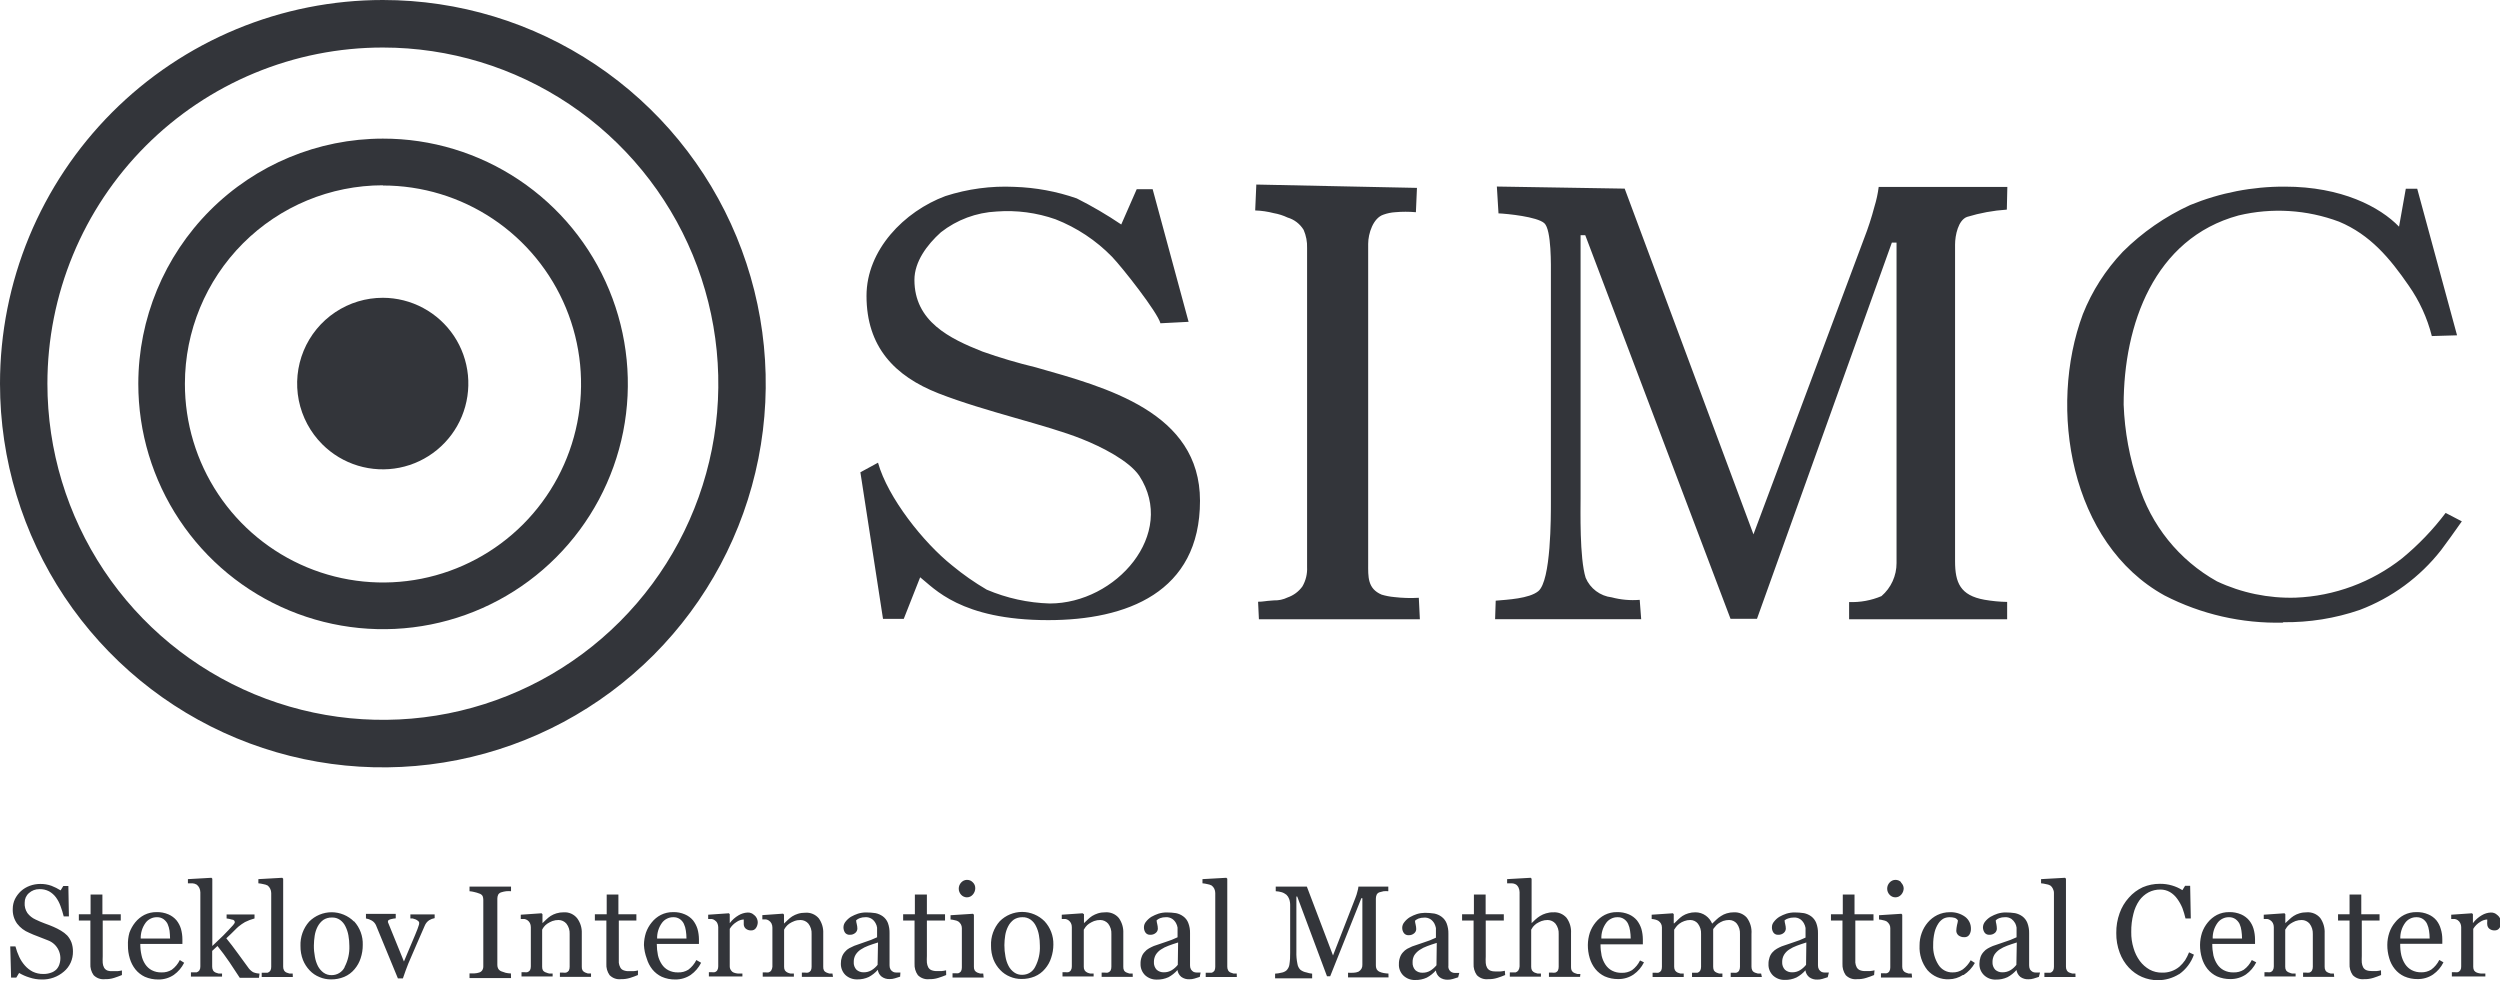 <?xml version="1.0" encoding="UTF-8"?> <svg xmlns="http://www.w3.org/2000/svg" width="78" height="31" viewBox="0 0 78 31" fill="none"><g clip-path="url(#clip0_25_39)"><path fill-rule="evenodd" clip-rule="evenodd" d="M11.946 4.39864e-07C14.308 4.39864e-07 16.618 0.702 18.582 2.017C20.547 3.333 22.078 5.202 22.982 7.39C23.886 9.577 24.123 11.984 23.662 14.306C23.201 16.628 22.063 18.761 20.393 20.436C18.722 22.11 16.593 23.25 14.276 23.712C11.959 24.174 9.557 23.937 7.374 23.03C5.191 22.125 3.326 20.59 2.013 18.622C0.701 16.653 4.3894e-07 14.338 4.3894e-07 11.971C-0 10.399 0.308 8.842 0.908 7.389C1.509 5.937 2.389 4.617 3.498 3.505C4.607 2.394 5.924 1.512 7.374 0.91C8.823 0.309 10.377 -0 11.946 4.39864e-07ZM11.946 1.483C14.016 1.483 16.039 2.098 17.761 3.25C19.482 4.403 20.823 6.041 21.615 7.957C22.407 9.874 22.615 11.982 22.211 14.017C21.807 16.052 20.81 17.92 19.346 19.387C17.883 20.854 16.018 21.853 13.988 22.258C11.957 22.662 9.853 22.455 7.94 21.661C6.028 20.867 4.393 19.523 3.243 17.798C2.093 16.073 1.479 14.045 1.479 11.971C1.479 10.593 1.749 9.229 2.275 7.957C2.801 6.684 3.572 5.528 4.544 4.554C5.516 3.58 6.67 2.807 7.94 2.28C9.21 1.753 10.571 1.482 11.946 1.483Z" fill="#33353A"></path><path fill-rule="evenodd" clip-rule="evenodd" d="M11.946 4.325C13.457 4.323 14.934 4.771 16.191 5.612C17.448 6.452 18.428 7.647 19.006 9.046C19.585 10.445 19.737 11.984 19.443 13.469C19.148 14.954 18.421 16.318 17.352 17.389C16.284 18.46 14.922 19.189 13.441 19.484C11.959 19.779 10.422 19.627 9.027 19.047C7.631 18.467 6.438 17.485 5.6 16.225C4.761 14.966 4.314 13.485 4.315 11.971C4.317 9.944 5.122 8 6.552 6.566C7.983 5.133 9.923 4.326 11.946 4.325ZM11.946 5.788C13.169 5.787 14.364 6.15 15.381 6.831C16.398 7.511 17.191 8.479 17.659 9.611C18.127 10.743 18.249 11.989 18.01 13.191C17.771 14.393 17.182 15.496 16.317 16.362C15.451 17.228 14.349 17.818 13.15 18.056C11.95 18.294 10.707 18.17 9.578 17.7C8.449 17.23 7.484 16.435 6.806 15.415C6.128 14.395 5.767 13.197 5.769 11.971C5.77 10.33 6.421 8.756 7.579 7.595C8.737 6.435 10.308 5.782 11.946 5.781V5.788Z" fill="#33353A"></path><path fill-rule="evenodd" clip-rule="evenodd" d="M11.946 9.291C12.385 9.292 12.817 9.401 13.203 9.609C13.59 9.816 13.92 10.117 14.164 10.482C14.407 10.848 14.557 11.269 14.6 11.707C14.642 12.144 14.577 12.586 14.409 12.992C14.241 13.399 13.975 13.757 13.636 14.036C13.297 14.315 12.894 14.506 12.464 14.592C12.033 14.678 11.588 14.656 11.168 14.529C10.748 14.402 10.366 14.173 10.055 13.862C9.681 13.488 9.426 13.01 9.322 12.491C9.219 11.971 9.272 11.432 9.474 10.943C9.677 10.453 10.02 10.035 10.46 9.741C10.9 9.447 11.417 9.29 11.946 9.291Z" fill="#33353A"></path><path d="M1.904 29.038C1.829 28.993 1.751 28.953 1.67 28.918C1.583 28.88 1.489 28.844 1.395 28.811C1.301 28.779 1.204 28.733 1.107 28.688C1.007 28.643 0.921 28.574 0.855 28.487C0.791 28.391 0.761 28.277 0.77 28.163C0.769 28.106 0.781 28.05 0.803 27.998C0.826 27.947 0.86 27.901 0.903 27.864C0.992 27.784 1.107 27.74 1.227 27.741C1.333 27.737 1.437 27.761 1.531 27.809C1.615 27.856 1.687 27.92 1.745 27.997C1.805 28.08 1.853 28.17 1.887 28.266C1.927 28.373 1.96 28.481 1.988 28.591H2.15L2.133 27.643H1.975L1.891 27.78C1.8 27.723 1.705 27.675 1.606 27.637C1.493 27.596 1.373 27.577 1.253 27.579C1.142 27.579 1.033 27.599 0.929 27.637C0.828 27.674 0.734 27.73 0.654 27.802C0.577 27.873 0.513 27.958 0.466 28.052C0.421 28.147 0.398 28.252 0.398 28.357C0.39 28.522 0.438 28.684 0.534 28.818C0.632 28.945 0.761 29.043 0.91 29.103C0.991 29.142 1.088 29.181 1.201 29.223L1.499 29.34C1.644 29.394 1.761 29.503 1.827 29.643C1.893 29.783 1.902 29.943 1.852 30.09C1.833 30.149 1.801 30.203 1.758 30.248C1.71 30.294 1.653 30.329 1.59 30.349C1.512 30.377 1.429 30.39 1.347 30.388C1.235 30.389 1.124 30.365 1.023 30.317C0.93 30.269 0.846 30.204 0.777 30.125C0.705 30.044 0.645 29.952 0.599 29.853C0.55 29.748 0.511 29.64 0.482 29.528H0.32L0.346 30.502H0.508L0.596 30.356C0.697 30.416 0.806 30.464 0.919 30.498C1.043 30.54 1.172 30.56 1.301 30.56C1.555 30.567 1.802 30.479 1.994 30.313C2.085 30.237 2.157 30.141 2.206 30.032C2.254 29.924 2.278 29.806 2.276 29.687C2.277 29.592 2.262 29.498 2.231 29.408C2.2 29.327 2.155 29.252 2.098 29.188C2.04 29.13 1.975 29.079 1.904 29.038ZM3.804 30.278C3.759 30.289 3.714 30.296 3.668 30.3C3.618 30.303 3.569 30.303 3.519 30.3C3.46 30.305 3.4 30.298 3.344 30.278C3.303 30.259 3.269 30.229 3.247 30.19C3.223 30.145 3.208 30.095 3.205 30.044C3.201 29.974 3.201 29.904 3.205 29.833V28.721H3.768V28.526H3.195V27.91H2.826V28.526H2.46V28.721H2.82V30.067C2.811 30.194 2.847 30.32 2.92 30.424C2.965 30.47 3.021 30.506 3.082 30.528C3.143 30.55 3.208 30.557 3.273 30.55C3.369 30.553 3.466 30.54 3.558 30.511C3.641 30.485 3.723 30.455 3.804 30.421V30.278ZM5.61 29.953C5.553 30.073 5.467 30.176 5.361 30.255C5.264 30.315 5.151 30.344 5.037 30.339C4.933 30.342 4.829 30.319 4.736 30.271C4.654 30.228 4.584 30.164 4.532 30.086C4.476 30.002 4.436 29.907 4.416 29.807C4.389 29.69 4.376 29.571 4.377 29.451H5.691V29.305C5.691 29.195 5.675 29.086 5.646 28.98C5.617 28.883 5.57 28.793 5.507 28.714C5.439 28.634 5.353 28.571 5.257 28.529C5.14 28.479 5.013 28.454 4.885 28.458C4.753 28.456 4.622 28.486 4.503 28.545C4.393 28.603 4.296 28.682 4.218 28.779C4.14 28.876 4.079 28.986 4.037 29.103C4.002 29.231 3.986 29.363 3.992 29.496C3.99 29.634 4.01 29.772 4.05 29.905C4.086 30.028 4.145 30.144 4.225 30.245C4.304 30.343 4.405 30.422 4.519 30.476C4.652 30.533 4.795 30.562 4.94 30.56C5.112 30.563 5.28 30.513 5.423 30.417C5.56 30.319 5.671 30.189 5.746 30.038L5.61 29.953ZM4.39 29.282C4.386 29.106 4.439 28.934 4.542 28.792C4.582 28.737 4.635 28.693 4.696 28.663C4.757 28.632 4.824 28.616 4.892 28.617C4.965 28.613 5.038 28.634 5.099 28.675C5.153 28.714 5.198 28.765 5.228 28.824C5.258 28.893 5.279 28.965 5.29 29.038C5.3 29.119 5.305 29.2 5.306 29.282H4.39ZM8.097 30.375C8.026 30.373 7.957 30.358 7.893 30.33C7.829 30.29 7.774 30.237 7.734 30.174C7.669 30.09 7.569 29.953 7.433 29.762C7.297 29.57 7.171 29.412 7.061 29.275C7.167 29.178 7.248 29.097 7.307 29.038C7.365 28.98 7.413 28.931 7.446 28.905C7.508 28.855 7.574 28.809 7.643 28.769C7.739 28.721 7.838 28.683 7.941 28.656V28.532H7.07V28.656C7.126 28.662 7.182 28.674 7.235 28.691C7.297 28.691 7.326 28.737 7.326 28.773C7.324 28.789 7.317 28.805 7.307 28.818L7.271 28.866C7.187 28.961 7.083 29.068 6.963 29.191L6.624 29.515V27.416L6.598 27.387L5.863 27.429V27.559H6.005C6.052 27.562 6.098 27.577 6.138 27.601C6.172 27.628 6.2 27.663 6.219 27.702C6.239 27.746 6.25 27.793 6.251 27.841V30.154C6.253 30.196 6.243 30.238 6.222 30.274C6.201 30.304 6.172 30.325 6.138 30.336H6.054H5.957V30.469H6.928V30.375H6.824L6.73 30.346C6.695 30.332 6.665 30.307 6.646 30.274C6.628 30.238 6.619 30.198 6.62 30.158V29.668L6.785 29.515C6.915 29.678 7.038 29.84 7.158 30.018L7.481 30.508H8.08L8.097 30.375ZM9.132 30.375H9.032C9.002 30.368 8.973 30.358 8.945 30.346C8.909 30.332 8.88 30.307 8.861 30.274C8.842 30.239 8.834 30.2 8.835 30.161V27.416L8.806 27.387L8.061 27.429V27.559C8.113 27.564 8.165 27.572 8.216 27.585C8.263 27.592 8.307 27.606 8.349 27.627C8.384 27.654 8.411 27.688 8.43 27.728C8.451 27.77 8.462 27.817 8.462 27.864V30.167C8.464 30.209 8.454 30.251 8.433 30.288C8.413 30.317 8.383 30.338 8.349 30.349C8.32 30.352 8.291 30.352 8.262 30.349H8.165V30.482H9.136L9.132 30.375ZM11.046 28.753C10.954 28.661 10.845 28.588 10.725 28.538C10.605 28.488 10.476 28.462 10.347 28.462C10.217 28.462 10.088 28.488 9.968 28.538C9.848 28.588 9.739 28.661 9.647 28.753C9.461 28.962 9.364 29.235 9.375 29.515C9.373 29.665 9.399 29.814 9.453 29.953C9.502 30.074 9.573 30.184 9.663 30.278C9.748 30.368 9.852 30.439 9.968 30.485C10.081 30.534 10.204 30.558 10.327 30.557C10.468 30.559 10.608 30.532 10.738 30.479C10.864 30.426 10.975 30.344 11.062 30.239C11.148 30.138 11.213 30.021 11.253 29.895C11.297 29.762 11.319 29.623 11.318 29.483C11.328 29.21 11.23 28.944 11.046 28.743V28.753ZM10.751 30.18C10.714 30.254 10.656 30.315 10.586 30.358C10.516 30.401 10.435 30.424 10.353 30.424C10.262 30.428 10.172 30.402 10.097 30.349C10.024 30.296 9.965 30.227 9.922 30.148C9.875 30.055 9.842 29.956 9.825 29.853C9.802 29.735 9.791 29.616 9.793 29.496C9.794 29.394 9.803 29.292 9.819 29.191C9.834 29.094 9.864 28.999 9.909 28.912C9.952 28.829 10.013 28.756 10.088 28.701C10.167 28.65 10.259 28.624 10.353 28.627C10.444 28.622 10.534 28.648 10.609 28.701C10.681 28.753 10.739 28.822 10.777 28.902C10.822 28.992 10.854 29.088 10.871 29.188C10.89 29.295 10.9 29.403 10.9 29.512C10.909 29.741 10.858 29.968 10.751 30.171V30.18ZM13.561 28.529H12.804V28.656H12.875L12.966 28.685C12.994 28.696 13.02 28.713 13.043 28.733C13.054 28.74 13.062 28.749 13.068 28.76C13.075 28.771 13.078 28.783 13.079 28.795C13.079 28.828 13.072 28.86 13.059 28.889C13.059 28.922 12.859 29.395 12.784 29.567L12.603 29.999L12.104 28.773C12.103 28.763 12.103 28.753 12.104 28.743C12.104 28.714 12.137 28.695 12.195 28.678C12.245 28.665 12.296 28.656 12.347 28.652V28.513H11.418V28.656C11.482 28.666 11.543 28.688 11.599 28.721C11.656 28.754 11.701 28.804 11.729 28.863C11.845 29.139 12.286 30.213 12.415 30.527H12.57L12.655 30.284C12.684 30.2 12.713 30.125 12.739 30.064C12.833 29.849 13.169 29.064 13.25 28.886C13.278 28.815 13.326 28.754 13.39 28.711C13.442 28.679 13.501 28.657 13.561 28.646V28.529ZM15.941 30.372C15.886 30.37 15.832 30.364 15.779 30.352L15.646 30.307C15.604 30.292 15.569 30.263 15.546 30.226C15.526 30.19 15.516 30.15 15.517 30.109V28.036C15.517 27.995 15.525 27.954 15.542 27.916C15.553 27.896 15.568 27.879 15.586 27.866C15.604 27.853 15.624 27.843 15.646 27.838C15.694 27.823 15.744 27.812 15.795 27.806C15.845 27.802 15.894 27.802 15.944 27.806V27.663H14.649V27.806C14.7 27.81 14.751 27.819 14.801 27.832C14.852 27.843 14.902 27.858 14.95 27.877C14.994 27.888 15.032 27.916 15.057 27.955C15.072 27.992 15.079 28.032 15.079 28.072V30.145C15.081 30.189 15.07 30.233 15.047 30.271C15.024 30.306 14.99 30.331 14.95 30.343C14.904 30.358 14.856 30.367 14.807 30.369H14.649V30.515H15.944L15.941 30.372ZM18.44 30.372H18.339L18.259 30.343C18.224 30.33 18.194 30.306 18.174 30.274C18.157 30.239 18.149 30.2 18.152 30.161V29.116C18.158 28.952 18.109 28.79 18.012 28.656C17.963 28.592 17.898 28.541 17.824 28.507C17.75 28.474 17.669 28.459 17.588 28.464C17.511 28.463 17.433 28.474 17.358 28.497C17.296 28.516 17.236 28.543 17.18 28.578C17.132 28.61 17.086 28.647 17.044 28.688L16.925 28.802V28.523L16.896 28.494L16.248 28.539V28.672H16.361C16.393 28.678 16.424 28.69 16.452 28.708C16.486 28.73 16.514 28.762 16.533 28.798C16.552 28.838 16.562 28.881 16.562 28.925V30.151C16.563 30.193 16.554 30.234 16.536 30.271C16.516 30.3 16.486 30.322 16.452 30.333C16.423 30.337 16.394 30.337 16.365 30.333H16.271V30.466H17.242V30.375H17.142C17.109 30.369 17.078 30.359 17.048 30.346C17.006 30.335 16.968 30.312 16.941 30.278C16.922 30.243 16.913 30.204 16.915 30.164V29.006C16.93 28.975 16.949 28.946 16.97 28.918C17 28.879 17.036 28.846 17.077 28.818C17.126 28.786 17.178 28.759 17.232 28.737C17.296 28.714 17.363 28.703 17.43 28.704C17.476 28.705 17.521 28.715 17.563 28.735C17.605 28.754 17.642 28.783 17.672 28.818C17.744 28.91 17.78 29.026 17.773 29.142V30.164C17.774 30.206 17.765 30.247 17.747 30.284C17.726 30.313 17.697 30.335 17.663 30.346C17.632 30.35 17.6 30.35 17.569 30.346H17.469V30.479H18.44V30.372ZM19.906 30.278C19.862 30.289 19.816 30.296 19.77 30.3C19.721 30.303 19.671 30.303 19.621 30.3C19.563 30.303 19.504 30.293 19.45 30.271C19.408 30.255 19.373 30.224 19.353 30.184C19.328 30.138 19.313 30.089 19.307 30.038C19.304 29.967 19.304 29.897 19.307 29.827V28.721H19.855V28.526H19.294V27.91H18.929V28.526H18.56V28.721H18.919V30.067C18.91 30.194 18.946 30.32 19.019 30.424C19.065 30.47 19.12 30.506 19.181 30.528C19.242 30.55 19.308 30.557 19.372 30.55C19.468 30.552 19.565 30.539 19.657 30.511C19.741 30.485 19.823 30.455 19.903 30.421L19.906 30.278ZM21.726 29.953C21.667 30.072 21.582 30.175 21.476 30.255C21.379 30.315 21.267 30.344 21.153 30.339C21.048 30.342 20.945 30.319 20.852 30.271C20.769 30.228 20.699 30.164 20.648 30.086C20.592 30.001 20.551 29.907 20.528 29.807C20.504 29.69 20.492 29.57 20.492 29.451H21.807V29.305C21.806 29.195 21.791 29.086 21.761 28.98C21.731 28.884 21.684 28.794 21.622 28.714C21.553 28.633 21.467 28.57 21.37 28.529C21.253 28.478 21.127 28.454 21 28.458C20.868 28.456 20.737 28.486 20.619 28.545C20.508 28.602 20.411 28.682 20.334 28.779C20.254 28.875 20.193 28.985 20.152 29.103C20.113 29.226 20.092 29.354 20.091 29.483C20.098 29.627 20.127 29.77 20.178 29.905C20.214 30.028 20.273 30.144 20.353 30.245C20.433 30.343 20.533 30.422 20.648 30.476C20.78 30.534 20.924 30.562 21.069 30.56C21.24 30.562 21.408 30.512 21.551 30.417C21.688 30.319 21.799 30.189 21.875 30.038L21.726 29.953ZM20.502 29.282C20.498 29.106 20.551 28.934 20.654 28.792C20.695 28.737 20.747 28.693 20.808 28.663C20.869 28.632 20.936 28.616 21.004 28.617C21.077 28.613 21.15 28.634 21.211 28.675C21.265 28.713 21.309 28.764 21.337 28.824C21.369 28.892 21.389 28.964 21.399 29.038C21.411 29.119 21.418 29.2 21.418 29.282H20.502ZM23.532 28.552C23.505 28.524 23.473 28.503 23.437 28.489C23.401 28.475 23.363 28.469 23.325 28.471C23.227 28.476 23.131 28.505 23.047 28.555C22.938 28.618 22.843 28.702 22.768 28.802V28.523L22.742 28.494L22.095 28.539V28.672H22.205C22.237 28.677 22.268 28.689 22.295 28.708C22.331 28.731 22.361 28.763 22.38 28.802C22.398 28.84 22.408 28.882 22.409 28.925V30.151C22.41 30.193 22.4 30.235 22.38 30.271C22.36 30.302 22.33 30.324 22.295 30.333C22.267 30.337 22.239 30.337 22.211 30.333H22.117V30.466H23.163V30.375H23.024C22.98 30.371 22.936 30.361 22.894 30.346C22.859 30.333 22.83 30.309 22.81 30.278C22.782 30.241 22.767 30.195 22.768 30.148V28.98C22.822 28.891 22.896 28.817 22.985 28.763C23.05 28.718 23.126 28.692 23.205 28.688C23.207 28.712 23.207 28.736 23.205 28.759C23.203 28.787 23.203 28.814 23.205 28.841C23.206 28.865 23.211 28.889 23.221 28.911C23.231 28.934 23.246 28.954 23.263 28.97C23.311 29.011 23.372 29.032 23.435 29.029C23.466 29.03 23.496 29.024 23.524 29.01C23.551 28.995 23.574 28.974 23.59 28.948C23.625 28.894 23.643 28.83 23.642 28.766C23.64 28.725 23.629 28.685 23.611 28.648C23.593 28.611 23.567 28.578 23.535 28.552H23.532ZM25.973 30.375C25.941 30.378 25.908 30.378 25.876 30.375L25.792 30.346C25.757 30.333 25.727 30.309 25.708 30.278C25.69 30.243 25.682 30.203 25.685 30.164V29.116C25.692 28.952 25.644 28.79 25.549 28.656C25.498 28.594 25.433 28.546 25.359 28.515C25.285 28.483 25.205 28.471 25.125 28.477C25.047 28.476 24.969 28.487 24.895 28.51C24.833 28.529 24.773 28.557 24.717 28.591C24.668 28.623 24.623 28.66 24.581 28.701L24.461 28.815V28.536L24.432 28.506L23.785 28.552V28.685H23.898C23.93 28.691 23.961 28.703 23.988 28.721C24.023 28.744 24.051 28.775 24.07 28.811C24.089 28.851 24.099 28.894 24.099 28.938V30.164C24.096 30.204 24.083 30.243 24.063 30.278C24.043 30.308 24.013 30.329 23.979 30.339C23.95 30.343 23.92 30.343 23.891 30.339H23.797V30.472H24.769V30.375H24.668C24.636 30.369 24.605 30.359 24.575 30.346C24.541 30.331 24.512 30.308 24.49 30.278C24.471 30.243 24.462 30.204 24.464 30.164V29.006C24.48 28.975 24.498 28.946 24.52 28.918C24.55 28.88 24.586 28.846 24.626 28.818C24.676 28.785 24.729 28.758 24.785 28.737C24.847 28.714 24.913 28.703 24.979 28.704C25.025 28.705 25.071 28.715 25.113 28.735C25.155 28.754 25.192 28.783 25.222 28.818C25.294 28.91 25.329 29.026 25.322 29.142V30.164C25.323 30.206 25.314 30.247 25.296 30.284C25.276 30.313 25.246 30.335 25.212 30.346C25.182 30.35 25.152 30.35 25.122 30.346H25.018V30.479H25.989L25.973 30.375ZM28.093 30.343H27.961C27.928 30.343 27.896 30.337 27.867 30.323C27.832 30.305 27.803 30.278 27.783 30.245C27.762 30.206 27.752 30.163 27.754 30.119C27.754 29.944 27.754 29.314 27.754 29.12C27.757 29.009 27.74 28.899 27.702 28.795C27.67 28.714 27.616 28.643 27.546 28.591C27.477 28.542 27.399 28.507 27.317 28.49C27.219 28.475 27.121 28.468 27.022 28.468C26.936 28.468 26.851 28.481 26.769 28.506C26.693 28.532 26.619 28.564 26.549 28.604C26.485 28.644 26.428 28.696 26.381 28.756C26.34 28.806 26.317 28.867 26.316 28.931C26.316 28.989 26.331 29.045 26.361 29.094C26.378 29.118 26.4 29.137 26.426 29.149C26.453 29.162 26.482 29.167 26.51 29.165C26.574 29.169 26.637 29.148 26.685 29.107C26.704 29.091 26.72 29.071 26.731 29.049C26.742 29.026 26.749 29.002 26.75 28.977C26.75 28.928 26.743 28.878 26.731 28.831C26.72 28.793 26.713 28.754 26.711 28.714C26.744 28.684 26.783 28.661 26.824 28.646C26.879 28.626 26.938 28.616 26.996 28.617C27.069 28.611 27.142 28.631 27.203 28.672C27.25 28.706 27.289 28.75 27.317 28.802C27.342 28.845 27.358 28.892 27.365 28.941C27.367 28.976 27.367 29.01 27.365 29.045V29.243C27.245 29.301 27.12 29.35 26.993 29.389L26.653 29.509C26.6 29.531 26.548 29.556 26.497 29.584C26.447 29.611 26.401 29.649 26.365 29.694C26.322 29.741 26.289 29.796 26.268 29.856C26.245 29.922 26.234 29.991 26.235 30.06C26.233 30.127 26.244 30.194 26.269 30.256C26.293 30.317 26.33 30.374 26.378 30.421C26.478 30.512 26.611 30.561 26.747 30.557C26.871 30.559 26.994 30.534 27.106 30.482C27.213 30.425 27.308 30.349 27.388 30.258C27.398 30.343 27.441 30.419 27.508 30.472C27.58 30.525 27.668 30.551 27.757 30.547C27.812 30.548 27.866 30.541 27.919 30.524L28.084 30.472L28.093 30.343ZM27.381 30.103C27.33 30.168 27.268 30.224 27.197 30.268C27.122 30.314 27.035 30.338 26.948 30.336C26.866 30.339 26.786 30.311 26.724 30.258C26.693 30.226 26.669 30.187 26.654 30.144C26.639 30.102 26.633 30.057 26.637 30.012C26.635 29.933 26.655 29.856 26.695 29.788C26.736 29.723 26.79 29.668 26.854 29.626C26.929 29.577 27.009 29.536 27.093 29.506C27.18 29.473 27.278 29.441 27.394 29.405L27.381 30.103ZM29.518 30.274C29.472 30.285 29.426 30.293 29.379 30.297C29.33 30.3 29.282 30.3 29.233 30.297C29.173 30.3 29.114 30.29 29.058 30.268C29.017 30.25 28.983 30.219 28.961 30.18C28.938 30.135 28.924 30.085 28.919 30.034C28.915 29.964 28.915 29.894 28.919 29.824V28.721H29.485V28.526H28.919V27.91H28.544V28.526H28.178V28.721H28.534V30.067C28.527 30.194 28.563 30.32 28.637 30.424C28.682 30.47 28.737 30.505 28.798 30.527C28.858 30.549 28.923 30.557 28.987 30.55C29.083 30.553 29.18 30.54 29.272 30.511C29.356 30.485 29.44 30.455 29.521 30.421L29.518 30.274ZM30.677 30.375H30.583C30.553 30.368 30.524 30.358 30.496 30.346C30.461 30.332 30.432 30.309 30.411 30.278C30.392 30.242 30.383 30.201 30.386 30.161V28.539L30.356 28.51L29.657 28.555V28.688C29.702 28.692 29.746 28.699 29.79 28.711C29.829 28.717 29.866 28.73 29.9 28.75C29.933 28.773 29.961 28.805 29.981 28.841C30 28.876 30.01 28.917 30.01 28.957V30.184C30.011 30.225 30.002 30.266 29.984 30.304C29.963 30.333 29.934 30.354 29.9 30.365C29.872 30.369 29.844 30.369 29.816 30.365H29.719V30.498H30.69L30.677 30.375ZM30.353 27.53C30.329 27.504 30.3 27.484 30.268 27.47C30.235 27.457 30.2 27.451 30.165 27.452C30.131 27.453 30.098 27.46 30.067 27.475C30.037 27.49 30.009 27.511 29.987 27.536C29.939 27.588 29.912 27.657 29.913 27.728C29.913 27.798 29.94 27.865 29.987 27.916C30.01 27.941 30.037 27.961 30.068 27.975C30.099 27.989 30.132 27.997 30.165 27.997C30.201 27.997 30.237 27.99 30.269 27.975C30.302 27.959 30.33 27.937 30.353 27.91C30.401 27.855 30.428 27.785 30.428 27.712C30.428 27.678 30.422 27.644 30.41 27.613C30.397 27.582 30.377 27.553 30.353 27.53ZM32.59 28.743C32.498 28.651 32.389 28.578 32.269 28.528C32.149 28.478 32.021 28.452 31.891 28.452C31.761 28.452 31.632 28.478 31.512 28.528C31.392 28.578 31.283 28.651 31.192 28.743C31.006 28.952 30.908 29.226 30.92 29.506C30.918 29.654 30.944 29.802 30.997 29.94C31.046 30.061 31.117 30.171 31.208 30.265C31.293 30.355 31.397 30.426 31.512 30.472C31.626 30.521 31.748 30.545 31.871 30.544C32.012 30.546 32.152 30.519 32.283 30.466C32.408 30.413 32.519 30.331 32.606 30.226C32.693 30.125 32.758 30.008 32.797 29.882C32.842 29.749 32.865 29.61 32.865 29.47C32.871 29.201 32.773 28.941 32.59 28.743ZM32.295 30.171C32.258 30.244 32.201 30.306 32.131 30.349C32.06 30.392 31.98 30.414 31.897 30.414C31.806 30.418 31.716 30.392 31.642 30.339C31.569 30.287 31.509 30.218 31.467 30.138C31.419 30.045 31.387 29.946 31.37 29.843C31.347 29.726 31.336 29.606 31.337 29.486C31.338 29.384 31.347 29.282 31.363 29.181C31.378 29.084 31.409 28.99 31.454 28.902C31.496 28.819 31.557 28.747 31.632 28.691C31.711 28.641 31.803 28.615 31.897 28.617C31.988 28.613 32.078 28.639 32.153 28.691C32.226 28.743 32.283 28.812 32.321 28.892C32.367 28.983 32.398 29.079 32.415 29.178C32.435 29.285 32.444 29.394 32.444 29.502C32.455 29.735 32.404 29.965 32.295 30.171ZM35.339 30.375H35.238L35.157 30.346C35.121 30.334 35.09 30.31 35.07 30.278C35.052 30.243 35.045 30.203 35.047 30.164V29.116C35.055 28.947 35.006 28.781 34.908 28.643C34.857 28.581 34.792 28.533 34.718 28.502C34.644 28.471 34.564 28.458 34.484 28.464C34.406 28.463 34.328 28.474 34.254 28.497C34.192 28.517 34.132 28.544 34.076 28.578C34.027 28.61 33.982 28.647 33.94 28.688L33.82 28.802V28.523L33.775 28.494L33.127 28.539V28.672H33.241C33.273 28.678 33.304 28.69 33.331 28.708C33.365 28.731 33.393 28.762 33.412 28.798C33.432 28.838 33.442 28.881 33.441 28.925V30.151C33.443 30.193 33.433 30.235 33.412 30.271C33.394 30.301 33.365 30.323 33.331 30.333C33.303 30.337 33.273 30.337 33.244 30.333H33.15V30.466H34.121V30.375H34.021C33.989 30.369 33.957 30.359 33.927 30.346C33.893 30.331 33.864 30.308 33.843 30.278C33.822 30.244 33.812 30.204 33.814 30.164V29.006C33.832 28.976 33.851 28.947 33.872 28.918C33.902 28.879 33.938 28.846 33.979 28.818C34.028 28.786 34.08 28.759 34.134 28.737C34.198 28.714 34.265 28.703 34.332 28.704C34.378 28.705 34.424 28.715 34.465 28.735C34.507 28.754 34.544 28.783 34.575 28.818C34.646 28.91 34.682 29.026 34.675 29.142V30.164C34.676 30.206 34.667 30.247 34.649 30.284C34.628 30.313 34.599 30.335 34.565 30.346C34.534 30.35 34.502 30.35 34.471 30.346H34.371V30.479H35.342L35.339 30.375ZM37.459 30.343H37.336C37.303 30.343 37.27 30.336 37.239 30.323C37.206 30.304 37.178 30.277 37.158 30.245C37.137 30.206 37.127 30.163 37.129 30.119C37.129 29.944 37.129 29.314 37.129 29.12C37.133 29.009 37.114 28.898 37.074 28.795C37.043 28.713 36.989 28.642 36.918 28.591C36.851 28.541 36.774 28.507 36.692 28.49C36.594 28.475 36.496 28.468 36.397 28.468C36.312 28.468 36.227 28.481 36.145 28.506C36.069 28.532 35.995 28.564 35.925 28.604C35.86 28.644 35.803 28.696 35.756 28.756C35.714 28.805 35.691 28.867 35.691 28.931C35.69 28.989 35.705 29.046 35.737 29.094C35.753 29.118 35.776 29.137 35.802 29.149C35.828 29.162 35.857 29.167 35.886 29.165C35.949 29.169 36.012 29.148 36.06 29.107C36.08 29.091 36.096 29.071 36.107 29.049C36.118 29.026 36.124 29.002 36.125 28.977C36.125 28.928 36.118 28.878 36.106 28.831C36.095 28.793 36.089 28.754 36.086 28.714C36.119 28.685 36.156 28.662 36.197 28.646C36.253 28.626 36.312 28.616 36.371 28.617C36.445 28.611 36.518 28.631 36.578 28.672C36.625 28.706 36.664 28.75 36.692 28.802C36.716 28.845 36.732 28.892 36.74 28.941C36.742 28.976 36.742 29.01 36.74 29.045V29.243C36.62 29.301 36.496 29.35 36.368 29.389L35.999 29.515C35.947 29.538 35.896 29.562 35.847 29.59C35.796 29.618 35.751 29.655 35.714 29.7C35.669 29.746 35.636 29.801 35.617 29.863C35.594 29.928 35.583 29.997 35.585 30.067C35.582 30.134 35.593 30.2 35.618 30.262C35.642 30.324 35.68 30.38 35.727 30.427C35.828 30.519 35.96 30.568 36.096 30.563C36.22 30.566 36.343 30.54 36.456 30.489C36.562 30.432 36.657 30.356 36.737 30.265C36.748 30.349 36.791 30.426 36.857 30.479C36.929 30.531 37.017 30.558 37.106 30.553C37.161 30.555 37.216 30.547 37.268 30.531L37.433 30.479L37.459 30.343ZM36.747 30.103C36.695 30.168 36.633 30.224 36.562 30.268C36.486 30.315 36.399 30.338 36.31 30.336C36.229 30.338 36.151 30.311 36.09 30.258C36.059 30.226 36.035 30.187 36.02 30.144C36.005 30.102 35.999 30.057 36.002 30.012C36.001 29.933 36.021 29.856 36.06 29.788C36.101 29.723 36.155 29.668 36.219 29.626C36.294 29.576 36.374 29.536 36.459 29.506C36.543 29.473 36.643 29.441 36.757 29.405L36.747 30.103ZM38.586 30.375H38.489C38.459 30.368 38.429 30.358 38.401 30.346C38.365 30.333 38.335 30.308 38.317 30.274C38.299 30.239 38.29 30.2 38.291 30.161V27.416L38.262 27.387L37.517 27.429V27.559C37.57 27.564 37.622 27.572 37.673 27.585C37.718 27.592 37.762 27.606 37.802 27.627C37.838 27.654 37.867 27.688 37.886 27.728C37.906 27.771 37.916 27.817 37.916 27.864V30.167C37.916 30.209 37.908 30.25 37.89 30.288C37.868 30.317 37.838 30.339 37.802 30.349C37.774 30.352 37.746 30.352 37.718 30.349H37.618V30.482H38.589L38.586 30.375ZM43.319 30.375C43.27 30.373 43.221 30.368 43.173 30.359C43.128 30.352 43.085 30.338 43.043 30.32C43.004 30.303 42.971 30.273 42.95 30.236C42.933 30.198 42.925 30.157 42.927 30.116V28.039C42.926 27.998 42.934 27.957 42.95 27.919C42.958 27.9 42.971 27.882 42.988 27.868C43.004 27.854 43.023 27.844 43.043 27.838L43.17 27.806C43.218 27.802 43.267 27.802 43.315 27.806V27.663H42.383C42.378 27.711 42.368 27.759 42.354 27.806C42.338 27.877 42.316 27.946 42.289 28.013L41.59 29.811L40.774 27.663H39.803V27.806C39.863 27.809 39.923 27.819 39.981 27.835C40.038 27.851 40.09 27.879 40.136 27.916C40.174 27.952 40.203 27.996 40.221 28.046C40.245 28.112 40.255 28.183 40.253 28.253V29.72C40.256 29.85 40.248 29.98 40.227 30.109C40.214 30.176 40.18 30.238 40.13 30.284C40.084 30.318 40.031 30.341 39.974 30.349C39.912 30.365 39.848 30.375 39.783 30.378V30.524H40.939V30.378C40.877 30.372 40.817 30.359 40.758 30.339C40.691 30.327 40.628 30.299 40.573 30.258C40.523 30.209 40.49 30.144 40.48 30.073C40.454 29.95 40.443 29.823 40.447 29.697V27.971H40.473L41.402 30.459H41.502L42.474 28.023H42.506V30.103C42.508 30.146 42.498 30.188 42.477 30.226C42.454 30.264 42.422 30.295 42.383 30.317C42.337 30.336 42.287 30.347 42.237 30.349C42.178 30.353 42.119 30.353 42.059 30.349V30.495H43.322L43.319 30.375ZM45.53 30.356H45.397C45.364 30.357 45.33 30.35 45.3 30.336C45.262 30.318 45.231 30.288 45.212 30.252C45.192 30.215 45.184 30.173 45.19 30.132C45.19 29.957 45.19 29.327 45.19 29.133C45.193 29.022 45.174 28.912 45.135 28.808C45.103 28.727 45.049 28.656 44.979 28.604C44.912 28.554 44.835 28.52 44.753 28.503C44.655 28.488 44.557 28.48 44.458 28.48C44.373 28.481 44.287 28.494 44.206 28.519C44.129 28.544 44.055 28.577 43.986 28.617C43.921 28.657 43.864 28.709 43.817 28.769C43.775 28.818 43.75 28.88 43.749 28.944C43.748 29.002 43.765 29.059 43.798 29.107C43.814 29.131 43.837 29.15 43.863 29.162C43.889 29.175 43.918 29.18 43.947 29.178C44.01 29.182 44.073 29.161 44.121 29.12C44.141 29.104 44.156 29.084 44.168 29.062C44.179 29.039 44.185 29.015 44.186 28.99C44.186 28.941 44.179 28.892 44.167 28.844C44.156 28.806 44.15 28.767 44.147 28.727C44.18 28.698 44.217 28.675 44.257 28.659C44.312 28.639 44.37 28.629 44.429 28.63C44.503 28.623 44.578 28.643 44.639 28.685C44.686 28.719 44.725 28.764 44.753 28.815C44.775 28.859 44.791 28.906 44.801 28.954C44.803 28.989 44.803 29.023 44.801 29.058V29.256C44.681 29.314 44.557 29.363 44.429 29.402L44.06 29.528C44.007 29.55 43.955 29.575 43.904 29.603C43.854 29.632 43.809 29.669 43.772 29.713C43.729 29.76 43.697 29.815 43.678 29.875C43.655 29.941 43.644 30.01 43.646 30.08C43.642 30.147 43.653 30.213 43.678 30.275C43.702 30.337 43.74 30.394 43.788 30.44C43.887 30.532 44.019 30.581 44.154 30.576C44.279 30.579 44.403 30.554 44.516 30.502C44.623 30.445 44.718 30.369 44.798 30.278C44.808 30.362 44.852 30.439 44.918 30.492C44.99 30.544 45.078 30.57 45.167 30.567C45.222 30.568 45.277 30.56 45.329 30.544L45.494 30.492L45.53 30.356ZM44.818 30.116C44.766 30.18 44.703 30.236 44.633 30.281C44.557 30.328 44.469 30.351 44.38 30.349C44.3 30.352 44.221 30.324 44.16 30.271C44.129 30.238 44.106 30.2 44.091 30.157C44.076 30.115 44.07 30.07 44.073 30.025C44.07 29.946 44.089 29.869 44.128 29.801C44.171 29.737 44.226 29.682 44.29 29.639C44.364 29.589 44.445 29.549 44.529 29.519C44.614 29.486 44.714 29.454 44.827 29.418L44.818 30.116ZM46.951 30.288C46.906 30.298 46.861 30.306 46.815 30.31C46.765 30.313 46.716 30.313 46.666 30.31C46.607 30.312 46.549 30.303 46.494 30.281C46.454 30.263 46.42 30.232 46.397 30.193C46.373 30.148 46.358 30.099 46.355 30.047C46.351 29.977 46.351 29.907 46.355 29.837V28.721H46.919V28.526H46.352V27.91H45.986V28.526H45.617V28.721H45.976V30.067C45.968 30.194 46.004 30.32 46.077 30.424C46.122 30.47 46.178 30.506 46.239 30.528C46.3 30.55 46.365 30.557 46.43 30.55C46.526 30.553 46.622 30.54 46.715 30.511C46.798 30.486 46.88 30.455 46.961 30.421L46.951 30.288ZM49.308 30.388H49.211L49.126 30.359C49.091 30.346 49.062 30.322 49.042 30.291C49.023 30.256 49.014 30.217 49.016 30.177V29.116C49.027 28.943 48.977 28.772 48.874 28.633C48.823 28.576 48.76 28.53 48.689 28.501C48.619 28.472 48.542 28.459 48.466 28.464C48.387 28.462 48.308 28.474 48.233 28.497C48.169 28.516 48.108 28.543 48.051 28.578C48.001 28.609 47.953 28.645 47.909 28.685L47.786 28.802V27.416L47.757 27.387L47.022 27.429V27.559H47.171C47.215 27.561 47.259 27.573 47.297 27.595C47.334 27.621 47.363 27.657 47.381 27.699C47.4 27.742 47.41 27.788 47.411 27.835V30.151C47.409 30.196 47.395 30.24 47.372 30.278C47.351 30.307 47.322 30.328 47.288 30.339H47.203H47.106V30.472H48.077V30.375H47.974C47.943 30.368 47.912 30.358 47.883 30.346C47.849 30.331 47.82 30.308 47.799 30.278C47.781 30.243 47.772 30.204 47.773 30.164V29.006L47.828 28.918C47.86 28.881 47.896 28.847 47.935 28.818C47.985 28.786 48.038 28.759 48.094 28.737C48.156 28.715 48.222 28.703 48.288 28.704C48.334 28.705 48.38 28.715 48.422 28.735C48.463 28.754 48.501 28.783 48.531 28.818C48.602 28.91 48.638 29.026 48.631 29.142V30.164C48.632 30.206 48.623 30.247 48.605 30.284C48.585 30.314 48.555 30.336 48.521 30.346C48.49 30.35 48.458 30.35 48.427 30.346H48.327V30.479H49.298L49.308 30.388ZM51.169 29.966C51.112 30.086 51.026 30.189 50.92 30.268C50.823 30.328 50.71 30.357 50.596 30.352C50.492 30.355 50.388 30.332 50.295 30.284C50.213 30.241 50.143 30.177 50.091 30.099C50.035 30.014 49.995 29.92 49.971 29.82C49.947 29.703 49.935 29.583 49.936 29.463H51.257V29.305C51.256 29.195 51.241 29.086 51.211 28.98C51.181 28.884 51.134 28.794 51.072 28.714C51.004 28.634 50.919 28.571 50.823 28.529C50.704 28.478 50.576 28.454 50.447 28.458C50.316 28.456 50.186 28.486 50.068 28.545C49.958 28.602 49.861 28.682 49.783 28.779C49.704 28.875 49.643 28.985 49.602 29.103C49.563 29.226 49.542 29.354 49.541 29.483C49.54 29.621 49.559 29.759 49.599 29.892C49.635 30.015 49.694 30.131 49.774 30.232C49.853 30.33 49.954 30.409 50.068 30.463C50.201 30.521 50.344 30.549 50.489 30.547C50.66 30.549 50.827 30.5 50.968 30.404C51.106 30.307 51.218 30.177 51.292 30.025L51.169 29.966ZM49.962 29.282C49.957 29.106 50.011 28.934 50.114 28.792C50.154 28.737 50.207 28.693 50.268 28.663C50.328 28.632 50.395 28.616 50.463 28.617C50.537 28.613 50.61 28.634 50.67 28.675C50.725 28.713 50.769 28.764 50.797 28.824C50.828 28.892 50.849 28.964 50.858 29.038C50.871 29.119 50.877 29.2 50.878 29.282H49.962ZM54.947 30.375H54.847C54.815 30.368 54.783 30.358 54.753 30.346C54.719 30.333 54.69 30.309 54.672 30.278C54.654 30.241 54.645 30.201 54.646 30.161V29.139C54.661 28.957 54.609 28.776 54.5 28.63C54.45 28.574 54.389 28.531 54.32 28.502C54.251 28.474 54.176 28.461 54.102 28.464C54.024 28.463 53.947 28.474 53.872 28.497C53.809 28.516 53.749 28.544 53.694 28.581C53.642 28.613 53.593 28.651 53.548 28.695L53.419 28.818C53.377 28.718 53.309 28.631 53.221 28.568C53.127 28.5 53.014 28.464 52.898 28.464C52.821 28.463 52.745 28.474 52.671 28.497C52.608 28.515 52.548 28.543 52.493 28.578C52.446 28.61 52.401 28.647 52.36 28.688C52.312 28.733 52.27 28.773 52.237 28.808H52.221V28.523L52.195 28.494L51.532 28.539V28.672C51.571 28.675 51.61 28.682 51.648 28.691C51.681 28.7 51.713 28.713 51.742 28.73C51.776 28.753 51.803 28.783 51.823 28.818C51.843 28.854 51.852 28.894 51.852 28.935V30.167C51.853 30.209 51.844 30.25 51.826 30.288C51.806 30.317 51.776 30.338 51.742 30.349C51.713 30.353 51.684 30.353 51.655 30.349H51.561V30.482H52.532V30.375H52.432C52.402 30.368 52.372 30.358 52.344 30.346C52.309 30.331 52.28 30.306 52.26 30.274C52.242 30.239 52.233 30.2 52.234 30.161V29.006L52.292 28.922C52.321 28.884 52.355 28.85 52.393 28.821C52.441 28.785 52.495 28.756 52.551 28.737C52.61 28.715 52.673 28.703 52.736 28.704C52.782 28.704 52.827 28.714 52.869 28.734C52.91 28.753 52.947 28.782 52.975 28.818C53.045 28.911 53.08 29.026 53.073 29.142V30.167C53.074 30.209 53.064 30.251 53.044 30.288C53.025 30.317 52.996 30.339 52.963 30.349C52.936 30.352 52.908 30.352 52.882 30.349H52.791V30.482H53.739V30.375H53.639L53.558 30.346C53.523 30.333 53.494 30.309 53.474 30.278C53.458 30.241 53.45 30.201 53.451 30.161V29C53.451 28.977 53.484 28.951 53.51 28.915C53.537 28.878 53.57 28.845 53.607 28.818C53.656 28.783 53.709 28.755 53.765 28.733C53.825 28.714 53.887 28.704 53.95 28.704C53.996 28.704 54.041 28.714 54.083 28.734C54.124 28.753 54.161 28.782 54.19 28.818C54.259 28.911 54.294 29.026 54.287 29.142V30.167C54.288 30.209 54.278 30.251 54.258 30.288C54.238 30.318 54.208 30.34 54.173 30.349C54.147 30.353 54.119 30.353 54.092 30.349H53.998V30.482H54.97L54.947 30.375ZM57.061 30.343H56.928C56.895 30.343 56.862 30.337 56.831 30.323C56.798 30.304 56.77 30.277 56.75 30.245C56.729 30.206 56.719 30.163 56.721 30.119C56.721 29.944 56.721 29.314 56.721 29.12C56.724 29.009 56.705 28.899 56.666 28.795C56.634 28.714 56.58 28.643 56.511 28.591C56.443 28.541 56.366 28.507 56.284 28.49C56.187 28.475 56.088 28.468 55.989 28.468C55.904 28.468 55.819 28.481 55.737 28.506C55.66 28.531 55.587 28.564 55.517 28.604C55.452 28.644 55.395 28.696 55.349 28.756C55.306 28.805 55.283 28.867 55.284 28.931C55.282 28.989 55.298 29.046 55.329 29.094C55.345 29.118 55.368 29.137 55.394 29.149C55.42 29.162 55.449 29.167 55.478 29.165C55.541 29.169 55.604 29.148 55.653 29.107C55.672 29.091 55.688 29.071 55.699 29.049C55.71 29.026 55.716 29.002 55.718 28.977C55.717 28.928 55.711 28.878 55.698 28.831C55.687 28.793 55.681 28.754 55.679 28.714C55.712 28.688 55.749 28.669 55.789 28.656C55.845 28.636 55.904 28.626 55.964 28.627C56.037 28.621 56.11 28.64 56.171 28.682C56.218 28.716 56.256 28.76 56.284 28.811C56.308 28.855 56.324 28.902 56.333 28.951C56.334 28.985 56.334 29.02 56.333 29.055V29.253C56.212 29.311 56.088 29.36 55.96 29.399L55.591 29.525C55.539 29.547 55.488 29.572 55.439 29.6C55.388 29.628 55.342 29.666 55.303 29.71C55.26 29.756 55.228 29.812 55.209 29.872C55.187 29.938 55.175 30.007 55.177 30.077C55.173 30.143 55.184 30.21 55.209 30.272C55.234 30.334 55.271 30.39 55.319 30.437C55.42 30.529 55.552 30.578 55.688 30.573C55.812 30.576 55.935 30.55 56.048 30.498C56.154 30.441 56.25 30.366 56.329 30.274C56.34 30.359 56.383 30.436 56.449 30.489C56.522 30.541 56.609 30.567 56.698 30.563C56.753 30.564 56.808 30.557 56.86 30.541L57.025 30.489L57.061 30.343ZM56.349 30.103C56.297 30.168 56.234 30.224 56.164 30.268C56.089 30.315 56.001 30.338 55.912 30.336C55.831 30.338 55.753 30.311 55.692 30.258C55.661 30.226 55.637 30.187 55.622 30.144C55.607 30.102 55.601 30.057 55.604 30.012C55.603 29.933 55.623 29.856 55.663 29.788C55.703 29.723 55.757 29.668 55.821 29.626C55.896 29.577 55.977 29.536 56.061 29.506C56.145 29.473 56.245 29.441 56.358 29.405L56.349 30.103ZM58.485 30.274C58.44 30.285 58.393 30.293 58.346 30.297C58.297 30.3 58.247 30.3 58.197 30.297C58.139 30.3 58.08 30.29 58.026 30.268C57.985 30.25 57.951 30.219 57.929 30.18C57.906 30.135 57.891 30.085 57.886 30.034C57.883 29.964 57.883 29.894 57.886 29.824V28.721H58.453V28.526H57.861V27.91H57.495V28.526H57.126V28.721H57.485V30.067C57.478 30.194 57.514 30.319 57.586 30.424C57.631 30.47 57.686 30.506 57.747 30.528C57.809 30.55 57.874 30.557 57.938 30.55C58.035 30.553 58.131 30.54 58.223 30.511C58.308 30.485 58.391 30.455 58.472 30.421L58.485 30.274ZM59.644 30.375H59.55C59.52 30.368 59.491 30.358 59.463 30.346C59.428 30.333 59.399 30.309 59.379 30.278C59.359 30.242 59.349 30.202 59.35 30.161V28.539L59.324 28.51L58.625 28.555V28.688C58.668 28.692 58.712 28.699 58.754 28.711C58.794 28.717 58.832 28.73 58.867 28.75C58.9 28.775 58.927 28.805 58.948 28.841C58.968 28.876 58.978 28.917 58.977 28.957V30.184C58.979 30.226 58.969 30.267 58.948 30.304C58.93 30.333 58.901 30.355 58.867 30.365C58.838 30.369 58.809 30.369 58.78 30.365H58.686V30.498H59.657L59.644 30.375ZM59.321 27.53C59.297 27.504 59.268 27.484 59.235 27.47C59.203 27.457 59.168 27.451 59.133 27.452C59.099 27.453 59.066 27.46 59.035 27.475C59.004 27.49 58.977 27.511 58.955 27.536C58.906 27.588 58.879 27.657 58.88 27.728C58.88 27.798 58.907 27.865 58.955 27.916C58.977 27.941 59.005 27.961 59.035 27.975C59.066 27.989 59.099 27.997 59.133 27.997C59.169 27.997 59.204 27.99 59.237 27.975C59.269 27.959 59.298 27.937 59.321 27.91C59.369 27.855 59.395 27.785 59.395 27.712C59.393 27.677 59.384 27.643 59.368 27.611C59.353 27.58 59.331 27.552 59.304 27.53H59.321ZM61.263 30.421C61.41 30.326 61.531 30.197 61.616 30.044L61.486 29.96C61.425 30.071 61.341 30.168 61.24 30.245C61.145 30.31 61.032 30.343 60.917 30.339C60.83 30.341 60.744 30.32 60.667 30.278C60.591 30.237 60.526 30.176 60.48 30.103C60.363 29.92 60.305 29.706 60.315 29.489C60.313 29.352 60.328 29.215 60.36 29.081C60.384 28.984 60.425 28.892 60.48 28.808C60.522 28.745 60.579 28.693 60.645 28.656C60.703 28.63 60.766 28.616 60.829 28.617C60.881 28.616 60.932 28.623 60.981 28.636C61.004 28.642 61.025 28.653 61.043 28.668C61.062 28.682 61.077 28.7 61.088 28.721C61.081 28.768 61.072 28.814 61.059 28.86C61.046 28.921 61.038 28.983 61.036 29.045C61.037 29.071 61.043 29.096 61.055 29.12C61.066 29.143 61.082 29.164 61.101 29.181C61.154 29.222 61.219 29.243 61.286 29.24C61.317 29.242 61.348 29.236 61.376 29.223C61.404 29.209 61.427 29.188 61.444 29.162C61.477 29.108 61.494 29.046 61.493 28.983C61.495 28.91 61.48 28.837 61.449 28.771C61.417 28.705 61.37 28.648 61.312 28.604C61.173 28.504 61.006 28.454 60.836 28.461C60.7 28.46 60.566 28.49 60.444 28.549C60.33 28.605 60.228 28.685 60.146 28.782C60.065 28.878 60.001 28.988 59.958 29.107C59.912 29.232 59.889 29.365 59.89 29.499C59.876 29.777 59.963 30.051 60.136 30.268C60.22 30.363 60.324 30.438 60.441 30.488C60.557 30.537 60.683 30.56 60.81 30.553C60.963 30.551 61.112 30.505 61.24 30.421H61.263ZM63.649 30.343H63.516C63.483 30.344 63.45 30.337 63.419 30.323C63.385 30.304 63.356 30.277 63.335 30.245C63.317 30.206 63.308 30.162 63.309 30.119C63.309 29.944 63.309 29.314 63.309 29.12C63.312 29.009 63.293 28.899 63.254 28.795C63.222 28.714 63.168 28.643 63.099 28.591C63.03 28.541 62.952 28.507 62.869 28.49C62.771 28.475 62.673 28.468 62.574 28.468C62.49 28.468 62.406 28.481 62.325 28.506C62.248 28.531 62.175 28.564 62.105 28.604C62.039 28.644 61.981 28.696 61.933 28.756C61.893 28.806 61.87 28.867 61.868 28.931C61.868 28.989 61.885 29.046 61.917 29.094C61.933 29.118 61.956 29.137 61.982 29.149C62.008 29.162 62.037 29.167 62.066 29.165C62.13 29.169 62.192 29.148 62.241 29.107C62.26 29.091 62.275 29.071 62.285 29.048C62.296 29.026 62.302 29.002 62.302 28.977C62.301 28.928 62.296 28.879 62.286 28.831C62.275 28.793 62.269 28.754 62.267 28.714C62.298 28.684 62.336 28.661 62.377 28.646C62.432 28.626 62.49 28.616 62.548 28.617C62.623 28.61 62.697 28.63 62.759 28.672C62.805 28.707 62.843 28.751 62.872 28.802C62.895 28.845 62.91 28.892 62.917 28.941C62.92 28.976 62.92 29.01 62.917 29.045V29.243C62.796 29.301 62.67 29.35 62.542 29.389L62.176 29.515C62.123 29.538 62.071 29.562 62.021 29.59C61.97 29.618 61.925 29.655 61.888 29.7C61.845 29.747 61.812 29.802 61.791 29.863C61.77 29.928 61.759 29.997 61.758 30.067C61.756 30.134 61.767 30.201 61.792 30.263C61.818 30.325 61.856 30.381 61.904 30.427C61.953 30.473 62.011 30.509 62.073 30.532C62.136 30.555 62.203 30.566 62.27 30.563C62.395 30.566 62.519 30.541 62.632 30.489C62.739 30.432 62.834 30.356 62.914 30.265C62.927 30.348 62.969 30.424 63.034 30.479C63.107 30.531 63.196 30.558 63.286 30.553C63.341 30.555 63.396 30.547 63.448 30.531L63.613 30.479L63.649 30.343ZM62.911 30.103C62.861 30.168 62.8 30.224 62.73 30.268C62.653 30.314 62.566 30.337 62.477 30.336C62.395 30.339 62.316 30.311 62.254 30.258C62.223 30.226 62.199 30.187 62.184 30.144C62.169 30.102 62.163 30.057 62.166 30.012C62.165 29.933 62.185 29.856 62.224 29.788C62.266 29.724 62.32 29.669 62.383 29.626C62.459 29.577 62.539 29.537 62.623 29.506C62.71 29.473 62.81 29.441 62.924 29.405L62.911 30.103ZM64.753 30.375H64.656C64.626 30.368 64.597 30.358 64.568 30.346C64.532 30.333 64.503 30.308 64.484 30.274C64.465 30.24 64.456 30.201 64.458 30.161V27.416L64.429 27.387L63.681 27.429V27.559C63.734 27.564 63.786 27.572 63.837 27.585C63.883 27.591 63.928 27.605 63.969 27.627C64.005 27.653 64.033 27.688 64.05 27.728C64.072 27.77 64.084 27.817 64.083 27.864V30.167C64.084 30.209 64.074 30.251 64.054 30.288C64.034 30.317 64.004 30.339 63.969 30.349C63.94 30.352 63.911 30.352 63.882 30.349H63.785V30.482H64.756L64.753 30.375ZM67.99 30.395C68.203 30.244 68.364 30.031 68.45 29.785L68.298 29.713C68.265 29.799 68.224 29.882 68.175 29.96C68.124 30.034 68.064 30.102 67.997 30.161C67.846 30.286 67.655 30.352 67.459 30.346C67.323 30.349 67.188 30.317 67.068 30.252C66.948 30.184 66.845 30.093 66.763 29.983C66.674 29.861 66.607 29.725 66.566 29.58C66.516 29.417 66.492 29.248 66.495 29.077C66.492 28.887 66.515 28.697 66.562 28.513C66.597 28.364 66.658 28.224 66.744 28.098C66.82 27.991 66.919 27.903 67.035 27.841C67.147 27.783 67.272 27.753 67.398 27.754C67.504 27.752 67.609 27.779 67.702 27.832C67.793 27.886 67.871 27.959 67.932 28.046C67.996 28.134 68.049 28.23 68.091 28.331C68.13 28.437 68.162 28.546 68.188 28.656H68.353L68.333 27.637H68.175L68.091 27.773C67.99 27.709 67.881 27.66 67.767 27.627C67.644 27.591 67.516 27.573 67.388 27.575C67.205 27.574 67.023 27.61 66.854 27.682C66.688 27.759 66.54 27.869 66.42 28.007C66.293 28.147 66.195 28.312 66.132 28.49C66.06 28.689 66.025 28.899 66.028 29.11C66.025 29.32 66.061 29.529 66.135 29.726C66.199 29.898 66.295 30.056 66.42 30.19C66.536 30.314 66.675 30.413 66.831 30.481C66.986 30.548 67.154 30.583 67.323 30.583C67.557 30.583 67.785 30.518 67.984 30.395H67.99ZM70.256 29.953C70.199 30.073 70.114 30.176 70.007 30.255C69.91 30.315 69.797 30.344 69.683 30.339C69.579 30.342 69.475 30.319 69.382 30.271C69.3 30.228 69.23 30.164 69.178 30.086C69.122 30.001 69.082 29.907 69.058 29.807C69.034 29.69 69.022 29.57 69.023 29.451H70.357V29.305C70.356 29.195 70.341 29.086 70.311 28.98C70.283 28.883 70.236 28.793 70.172 28.714C70.104 28.634 70.019 28.571 69.923 28.529C69.805 28.479 69.678 28.454 69.551 28.458C69.418 28.456 69.287 28.486 69.169 28.545C69.059 28.603 68.962 28.682 68.884 28.779C68.804 28.875 68.743 28.985 68.702 29.103C68.663 29.226 68.642 29.354 68.641 29.483C68.64 29.621 68.659 29.759 68.699 29.892C68.735 30.015 68.794 30.131 68.874 30.232C68.954 30.33 69.054 30.409 69.169 30.463C69.301 30.52 69.445 30.549 69.589 30.547C69.761 30.549 69.929 30.499 70.072 30.404C70.209 30.306 70.32 30.176 70.395 30.025L70.256 29.953ZM69.036 29.282C69.032 29.106 69.085 28.934 69.188 28.792C69.228 28.737 69.281 28.693 69.342 28.663C69.403 28.632 69.47 28.616 69.538 28.617C69.611 28.613 69.684 28.634 69.745 28.675C69.799 28.714 69.844 28.765 69.874 28.824C69.904 28.892 69.924 28.965 69.933 29.038C69.945 29.119 69.951 29.2 69.952 29.282H69.036ZM72.817 30.375H72.72L72.636 30.346C72.602 30.333 72.573 30.309 72.555 30.278C72.536 30.243 72.527 30.204 72.529 30.164V29.116C72.537 28.948 72.49 28.781 72.393 28.643C72.342 28.581 72.276 28.533 72.203 28.502C72.129 28.471 72.049 28.458 71.969 28.464C71.891 28.463 71.813 28.474 71.739 28.497C71.676 28.515 71.616 28.543 71.561 28.578C71.512 28.61 71.467 28.647 71.425 28.688L71.302 28.802V28.523L71.276 28.494L70.629 28.539V28.672H70.742C70.773 28.678 70.803 28.69 70.829 28.708C70.865 28.73 70.894 28.762 70.913 28.798C70.933 28.838 70.943 28.881 70.943 28.925V30.151C70.944 30.193 70.934 30.235 70.913 30.271C70.894 30.302 70.864 30.324 70.829 30.333C70.801 30.337 70.773 30.337 70.745 30.333H70.651V30.466H71.623V30.375H71.519C71.488 30.369 71.457 30.359 71.428 30.346C71.388 30.334 71.353 30.31 71.328 30.278C71.307 30.244 71.297 30.204 71.299 30.164V29.006C71.317 28.976 71.336 28.947 71.357 28.918C71.387 28.879 71.423 28.846 71.464 28.818C71.513 28.786 71.565 28.759 71.619 28.737C71.683 28.714 71.749 28.703 71.817 28.704C71.863 28.705 71.909 28.715 71.95 28.735C71.992 28.754 72.029 28.783 72.059 28.818C72.13 28.911 72.165 29.026 72.16 29.142V30.164C72.161 30.206 72.151 30.248 72.131 30.284C72.112 30.315 72.081 30.337 72.047 30.346C72.016 30.35 71.986 30.35 71.956 30.346H71.856V30.479H72.827L72.817 30.375ZM74.287 30.274C74.241 30.286 74.195 30.293 74.148 30.297C74.099 30.3 74.05 30.3 74.002 30.297C73.942 30.299 73.883 30.29 73.827 30.268C73.786 30.25 73.752 30.219 73.73 30.18C73.707 30.135 73.693 30.085 73.688 30.034C73.684 29.964 73.684 29.894 73.688 29.824V28.721H74.242V28.526H73.672V27.91H73.306V28.526H72.947V28.721H73.306V30.067C73.297 30.194 73.333 30.32 73.406 30.424C73.451 30.47 73.506 30.505 73.567 30.527C73.627 30.549 73.692 30.557 73.756 30.55C73.853 30.553 73.951 30.539 74.044 30.511C74.127 30.485 74.21 30.455 74.29 30.421L74.287 30.274ZM76.106 29.95C76.048 30.07 75.961 30.173 75.854 30.252C75.762 30.309 75.655 30.339 75.546 30.336C75.442 30.339 75.338 30.316 75.245 30.268C75.163 30.224 75.093 30.161 75.041 30.083C74.985 29.998 74.945 29.903 74.921 29.804C74.895 29.687 74.884 29.567 74.886 29.447H76.2V29.305C76.2 29.195 76.184 29.085 76.151 28.98C76.124 28.883 76.078 28.793 76.016 28.714C75.947 28.633 75.861 28.57 75.763 28.529C75.646 28.478 75.519 28.454 75.391 28.458C75.258 28.456 75.127 28.486 75.009 28.545C74.899 28.602 74.803 28.682 74.727 28.779C74.646 28.874 74.585 28.985 74.546 29.103C74.505 29.226 74.484 29.354 74.484 29.483C74.483 29.621 74.503 29.759 74.543 29.892C74.577 30.016 74.636 30.132 74.717 30.232C74.796 30.331 74.897 30.41 75.012 30.463C75.144 30.521 75.288 30.55 75.433 30.547C75.603 30.549 75.77 30.5 75.912 30.404C76.05 30.307 76.162 30.177 76.236 30.025L76.106 29.95ZM74.889 29.282C74.885 29.106 74.938 28.934 75.041 28.792C75.081 28.737 75.134 28.692 75.195 28.662C75.256 28.631 75.323 28.616 75.391 28.617C75.464 28.614 75.537 28.634 75.598 28.675C75.652 28.713 75.696 28.764 75.724 28.824C75.755 28.892 75.776 28.964 75.786 29.038C75.798 29.119 75.805 29.2 75.805 29.282H74.889ZM77.919 28.552C77.892 28.524 77.86 28.503 77.824 28.489C77.788 28.475 77.75 28.469 77.712 28.471C77.614 28.475 77.518 28.504 77.433 28.555C77.325 28.617 77.23 28.701 77.155 28.802V28.523L77.126 28.494L76.478 28.539V28.672H76.588C76.621 28.678 76.652 28.69 76.679 28.708C76.714 28.731 76.742 28.764 76.76 28.802C76.779 28.84 76.789 28.882 76.789 28.925V30.151C76.792 30.193 76.783 30.234 76.763 30.271C76.743 30.301 76.714 30.323 76.679 30.333C76.651 30.337 76.623 30.337 76.595 30.333H76.498V30.466H77.543V30.375H77.408C77.363 30.371 77.32 30.361 77.278 30.346C77.243 30.332 77.212 30.309 77.191 30.278C77.173 30.243 77.164 30.204 77.165 30.164V28.98C77.219 28.891 77.293 28.817 77.382 28.763C77.447 28.718 77.523 28.692 77.602 28.688C77.602 28.711 77.602 28.737 77.602 28.759C77.598 28.786 77.598 28.814 77.602 28.841C77.603 28.865 77.608 28.889 77.618 28.911C77.628 28.934 77.642 28.954 77.66 28.97C77.708 29.011 77.769 29.032 77.832 29.029C77.862 29.03 77.893 29.024 77.921 29.01C77.948 28.995 77.971 28.974 77.987 28.948C78.021 28.893 78.038 28.83 78.036 28.766C78.027 28.683 77.986 28.606 77.922 28.552H77.919Z" fill="#33353A"></path><path fill-rule="evenodd" clip-rule="evenodd" d="M37.44 15.624C37.44 18.491 35.141 19.348 32.703 19.348C29.968 19.348 29.142 18.349 28.709 18.011L28.197 19.309H27.55L26.844 14.735L27.394 14.436C27.698 15.523 28.809 16.928 29.706 17.642C30.045 17.923 30.407 18.176 30.787 18.398C31.409 18.663 32.076 18.809 32.752 18.829C34.824 18.829 36.724 16.655 35.546 14.845C35.222 14.371 34.367 13.94 33.756 13.697C32.658 13.255 30.751 12.847 29.282 12.273C27.909 11.734 27.035 10.819 27.035 9.23C27.035 7.796 28.213 6.595 29.495 6.118C30.191 5.893 30.921 5.795 31.651 5.83C32.313 5.851 32.968 5.972 33.594 6.19C34.073 6.431 34.537 6.703 34.983 7.004L35.465 5.904H35.963L37.084 10.041L36.206 10.086C36.112 9.739 35.021 8.35 34.694 8.01C34.197 7.5 33.596 7.102 32.933 6.842C32.344 6.635 31.718 6.552 31.095 6.599C30.462 6.63 29.855 6.856 29.356 7.247C28.922 7.637 28.53 8.165 28.53 8.733C28.53 10.031 29.631 10.563 30.651 10.968C31.197 11.161 31.752 11.326 32.315 11.461C34.52 12.088 37.44 12.857 37.44 15.624ZM44.3 19.322H39.278L39.252 18.774C39.427 18.774 39.418 18.754 39.745 18.732C39.892 18.737 40.039 18.706 40.172 18.641C40.358 18.577 40.52 18.457 40.635 18.297C40.742 18.113 40.792 17.902 40.781 17.69V7.737C40.788 7.543 40.751 7.351 40.674 7.173C40.56 6.986 40.381 6.848 40.172 6.787C40.035 6.722 39.89 6.676 39.741 6.65C39.552 6.601 39.358 6.572 39.162 6.566L39.197 5.758L44.209 5.862L44.176 6.621C43.961 6.602 43.744 6.602 43.529 6.621C43.405 6.629 43.283 6.654 43.166 6.696C42.843 6.8 42.687 7.286 42.687 7.607V17.58C42.687 17.989 42.661 18.365 43.108 18.553C43.235 18.591 43.365 18.616 43.497 18.628C43.752 18.658 44.01 18.666 44.267 18.651L44.3 19.322ZM62.623 19.322H57.692V18.784C58.038 18.797 58.383 18.734 58.702 18.599C58.85 18.471 58.969 18.313 59.05 18.134C59.131 17.956 59.173 17.763 59.172 17.567V7.569H59.026L54.818 19.306H53.992L49.46 7.338H49.314V15.533C49.314 15.903 49.279 17.415 49.473 18.028C49.542 18.192 49.654 18.335 49.797 18.442C49.94 18.549 50.108 18.617 50.285 18.637C50.57 18.713 50.866 18.739 51.159 18.715L51.205 19.319H46.647L46.666 18.741C47.035 18.709 47.708 18.677 47.993 18.446C48.395 18.122 48.388 16.117 48.388 15.64V8.61C48.388 8.311 48.411 7.163 48.181 6.962C47.951 6.761 47.035 6.67 46.753 6.657L46.702 5.82L50.69 5.885L54.708 16.672L58.158 7.445C58.285 7.12 58.393 6.787 58.482 6.449C58.544 6.248 58.589 6.042 58.615 5.833H62.629L62.613 6.54C62.192 6.568 61.776 6.644 61.373 6.767C61.095 6.868 60.998 7.345 60.998 7.63V17.509C60.998 18.18 61.16 18.576 61.914 18.712C62.148 18.753 62.385 18.776 62.623 18.78V19.322ZM71.234 19.426C69.949 19.458 68.677 19.167 67.534 18.579C64.594 16.957 63.889 12.74 64.986 9.8C65.273 9.078 65.697 8.417 66.232 7.854C66.841 7.248 67.553 6.755 68.333 6.397C69.271 6.013 70.276 5.818 71.289 5.823C73.06 5.823 74.254 6.456 74.85 7.072L75.061 5.888H75.417L76.66 10.462L75.873 10.485C75.73 9.918 75.484 9.383 75.148 8.905C74.565 8.058 73.95 7.322 72.979 6.916C71.976 6.541 70.884 6.473 69.842 6.722C67.204 7.439 66.258 10.138 66.258 12.623C66.289 13.462 66.442 14.293 66.712 15.088C67.107 16.385 67.987 17.478 69.169 18.138C69.935 18.498 70.776 18.672 71.623 18.647C72.834 18.599 73.999 18.167 74.951 17.415C75.455 16.999 75.91 16.526 76.304 16.003L76.809 16.266C76.559 16.626 76.346 16.915 76.161 17.165C75.501 18.007 74.623 18.652 73.623 19.03C72.855 19.294 72.046 19.423 71.234 19.413V19.426Z" fill="#33353A"></path></g><defs><clipPath id="clip0_25_39"><rect width="78" height="30.576" fill="white"></rect></clipPath></defs></svg> 